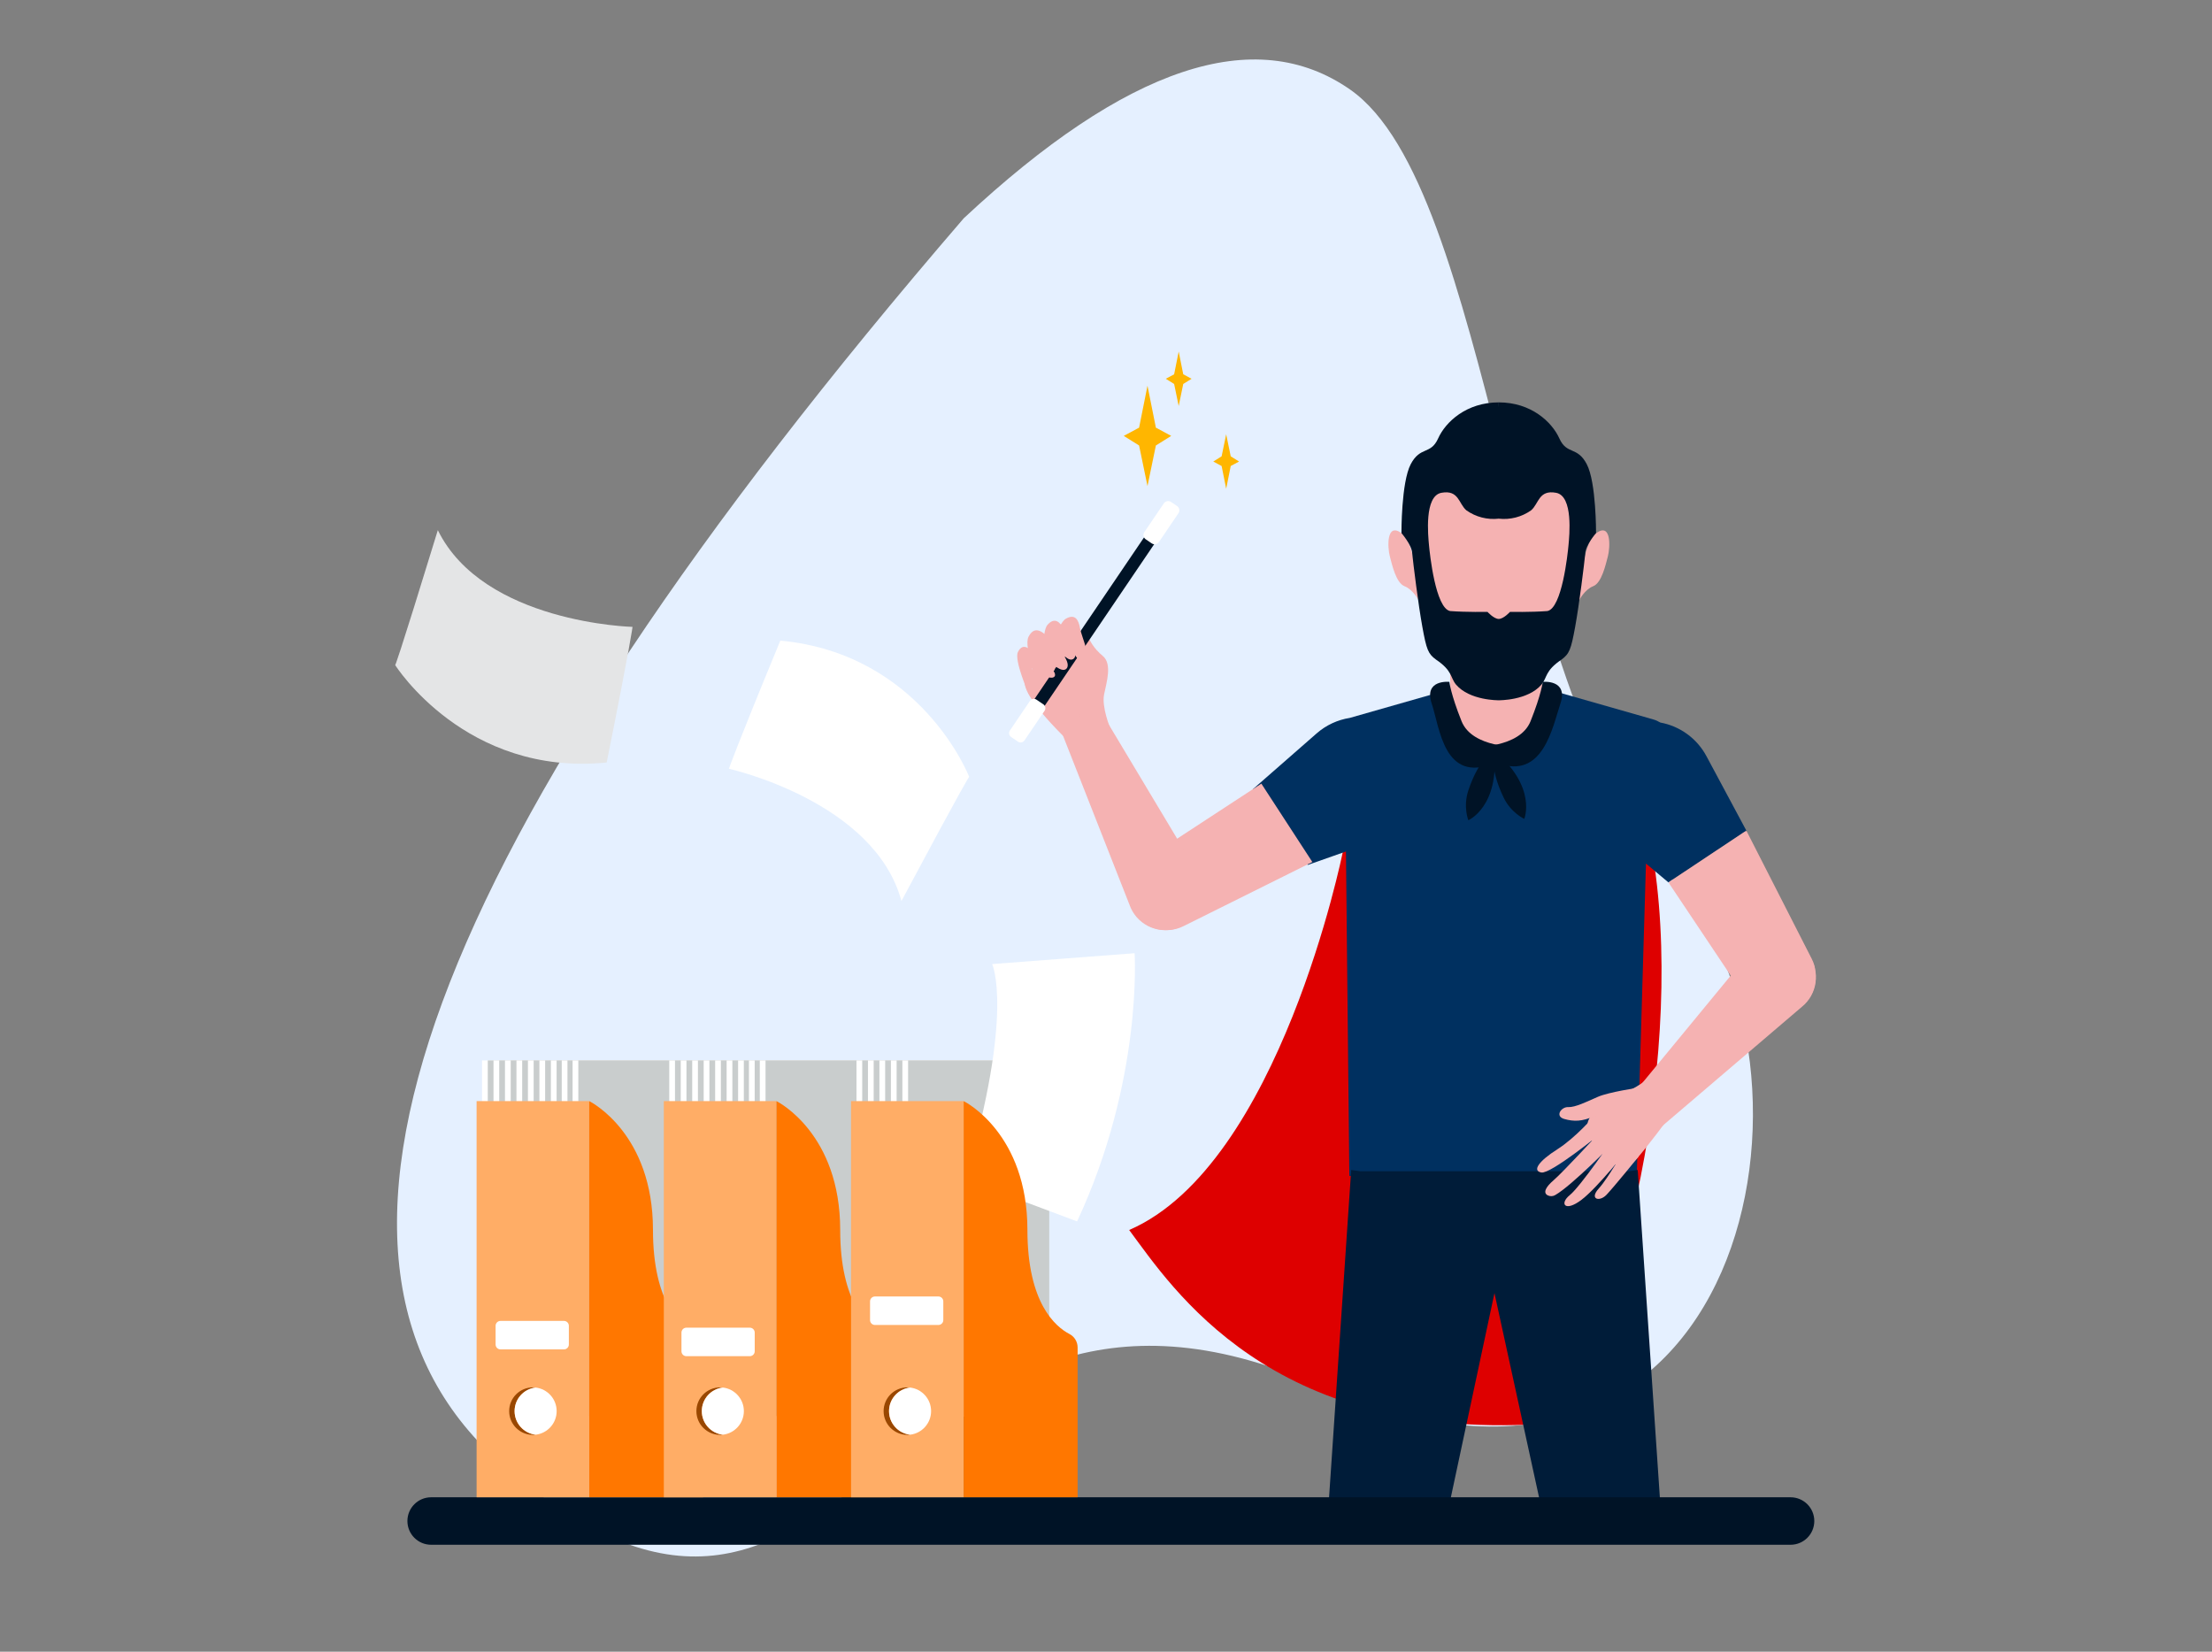 <?xml version="1.0" encoding="UTF-8"?>
<svg xmlns="http://www.w3.org/2000/svg" xmlns:xlink="http://www.w3.org/1999/xlink" width="750px" height="560px" viewBox="0 0 750 560" version="1.1">
  <rect x="0" y="0" width="750" height="560" fill="#808080" stroke="none"/>
  <title>hero/activities/reorderingfolders</title>
  <defs>
    <polygon id="path-1" points="0 0 50.002 0 50.002 62.427 0 62.427"></polygon>
  </defs>
  <g id="hero/activities/reorderingfolders" stroke="none" stroke-width="1" fill="none" fill-rule="evenodd">
    <g id="background/portrait" transform="translate(134.609, 20.167)" fill="#E5F0FF">
      <path d="M192.161,53.839 C247.324,2.346 290.979,-12.21 323.126,10.171 C371.347,43.743 375.42,215.879 432.675,277.932 C489.929,339.986 459.363,513.734 312.165,449.449 C164.966,385.164 155.724,579.9 36.175,476.833 C-43.525,408.122 8.471,267.124 192.161,53.839 Z" id="Path-3"></path>
    </g>
    <path d="M455.283,288.877 C455.283,288.877 433.917,394.943 382.857,417.023 C397.577,436.803 430.697,488.323 522.237,482.803 C550.757,453.363 571.917,354.003 559.957,287.303 C529.663,242.824 485.897,249.583 485.897,249.583 C485.897,249.583 461.469,257.331 455.283,288.877" id="Fill-4" fill="#DE0000"></path>
    <path d="M371.167,251.952 L372.028,249.965 L369.249,243.035 L371.846,231.83 C371.846,231.83 371.718,225.335 367.681,223.164 C363.644,220.992 347.194,224.599 347.409,231.414 C347.623,238.228 365.377,254.183 365.377,254.183 L371.167,251.952 Z" id="Fill-6" fill="#F5B2B2"></path>
    <path d="M369.395,248.037 C357.18,231.696 369.77,226.879 369.77,226.879 C368.285,224.664 367.133,222.243 366.348,219.695 C365.077,215.487 368.382,213.848 368.933,215.667 C369.349,216.932 370.678,219.722 373.925,222.415 C377.171,225.108 375.17,231.381 374.352,235.441 C373.484,239.72 376.416,246.823 376.416,246.823 C376.416,246.823 374.848,246.491 369.395,248.037" id="Fill-8" fill="#F5B2B2"></path>
    <polygon id="Fill-10" fill="#001326" style="mix-blend-mode: multiply;" points="352.865 241.27 349.438 238.947 390.354 178.581 393.781 180.904"></polygon>
    <path d="M390.509,184.231 L388.475,182.852 C387.67,182.306 387.46,181.211 388.006,180.406 L394.613,170.658 C395.159,169.853 396.254,169.642 397.059,170.188 L399.093,171.567 C399.898,172.112 400.109,173.207 399.563,174.013 L392.956,183.761 C392.41,184.566 391.314,184.777 390.509,184.231" id="Fill-12" fill="#FFFFFF"></path>
    <path d="M345.166,251.454 L342.83,249.871 C342.108,249.382 341.919,248.4 342.409,247.678 L349.221,237.628 C349.71,236.906 350.692,236.717 351.414,237.206 L353.75,238.79 C354.471,239.279 354.66,240.261 354.171,240.982 L347.359,251.033 C346.87,251.755 345.888,251.943 345.166,251.454" id="Fill-14" fill="#FFFFFF"></path>
    <path d="M508.202,228.975 L560.457,243.886 C561.349,244.141 562.187,244.508 562.954,244.97 C569.563,246.179 575.348,250.331 578.581,256.361 L592.118,281.613 L565.702,299.176 L558.077,292.783 L554.958,398.677 L457.511,398.677 L456.363,288.691 L443.407,293.254 L424.869,267.512 L446.432,248.646 C449.653,245.828 453.551,244.049 457.637,243.405 L508.202,228.975 Z" id="Combined-Shape" fill="#003060"></path>
    <path d="M507.302,253.935 L507.302,253.935 C498.72,253.935 491.711,249.671 491.711,241.046 L491.711,219.708 L522.893,224.021 L522.893,241.046 C522.893,249.671 515.911,253.935 507.302,253.935" id="Fill-22" fill="#F5B2B2"></path>
    <path d="M555.362,243.444 C564.288,243.444 571.524,250.68 571.524,259.606 C571.524,268.533 564.288,275.769 555.362,275.769 C546.436,275.769 539.2,268.533 539.2,259.606 C539.2,250.68 546.436,243.444 555.362,243.444" id="Fill-26" fill="#003060"></path>
    <path d="M480.929,203.443 C480.929,203.443 480.428,184.494 475.177,180.742 C469.926,176.99 470.487,185.809 471.236,188.623 C471.986,191.438 473.322,197.626 476.218,198.753 C479.112,199.88 480.929,203.443 480.929,203.443" id="Fill-28" fill="#F5B2B2"></path>
    <path d="M508.164,155.308 C523.248,155.308 535.475,171.952 535.475,192.483 C535.475,213.015 523.248,229.66 508.164,229.66 C493.081,229.66 480.854,213.015 480.854,192.483 C480.854,171.952 493.081,155.308 508.164,155.308" id="Fill-30" fill="#F5B2B2"></path>
    <path d="M508.164,155.329 C508.164,155.329 489.059,155.065 483.431,159.755 C477.802,164.445 483.431,183.766 483.431,183.766 L508.164,155.329 Z" id="Fill-32" fill="#F5B2B2"></path>
    <path d="M506.806,155.329 C506.806,155.329 525.911,155.065 531.54,159.755 C537.168,164.445 531.54,183.766 531.54,183.766 L506.806,155.329 Z" id="Fill-34" fill="#F5B2B2"></path>
    <path d="M535.475,203.443 C535.475,203.443 535.976,184.494 541.227,180.742 C546.478,176.99 545.917,185.809 545.168,188.623 C544.418,191.438 543.082,197.626 540.187,198.753 C537.292,199.88 535.475,203.443 535.475,203.443" id="Fill-36" fill="#F5B2B2"></path>
    <path d="M475.176,180.742 C475.176,180.742 475.08,163.577 478.32,157.388 C481.56,151.199 485.075,154.294 487.603,148.666 C490.131,143.037 497.209,136.423 508.164,136.423 L508.164,175.852 C504.275,176.291 500.36,175.278 497.172,173.006 C494.546,170.752 494.638,165.997 488.73,167.076 C482.821,168.154 484.229,181.707 484.509,184.801 C484.789,187.896 486.73,206.187 491.668,207.174 C497.312,207.594 504.347,207.454 504.347,207.454 C504.347,207.454 506.504,209.847 508.164,209.847 C508.164,212.974 516.321,216.16 516.321,221.346 C516.321,229.433 508.164,237.423 508.164,237.423 C508.164,237.423 498.299,237.562 493.657,232.08 C491.668,229.638 492.531,227.433 486.902,223.638 C484.207,221.665 483.668,220.258 482.26,212.522 C480.854,204.786 479.188,191.228 478.821,187.594 C478.74,184.823 475.176,180.742 475.176,180.742" id="Fill-38" fill="#001326" style="mix-blend-mode: multiply;"></path>
    <path d="M541.152,180.742 C541.152,180.742 541.249,163.577 538.014,157.388 C534.779,151.199 531.259,154.294 528.725,148.666 C526.192,143.037 519.124,136.423 508.164,136.423 C508.164,141.927 499.14,147.356 499.14,154.796 C499.14,164.839 508.164,175.852 508.164,175.852 C512.054,176.292 515.969,175.278 519.157,173.006 C521.782,170.752 521.69,165.997 527.599,167.076 C533.507,168.154 532.1,181.707 531.82,184.801 C531.54,187.896 529.599,206.187 524.66,207.174 C519.017,207.594 511.981,207.454 511.981,207.454 C511.981,207.454 509.824,209.847 508.164,209.847 L508.164,237.423 C508.164,237.423 518.029,237.562 522.677,232.08 C524.66,229.638 523.803,227.433 529.431,223.638 C532.1,221.665 532.666,220.258 534.073,212.522 C535.48,204.786 537.146,191.228 537.507,187.594 C537.588,184.823 541.152,180.742 541.152,180.742" id="Fill-40" fill="#001326" style="mix-blend-mode: multiply;"></path>
    <path d="M384.567,309.454 C380.624,303.423 382.316,295.338 388.347,291.395 L427.672,265.681 L444.973,292.27 L401.305,313.994 C395.476,316.898 388.398,315.058 384.721,309.684 C384.668,309.608 384.617,309.531 384.567,309.454" id="Fill-42" fill="#F5B2B2"></path>
    <g id="Group-48" transform="translate(565.702, 281.612)">
      <mask id="mask-2" fill="white">
        <use xlink:href="#path-1"></use>
      </mask>
      <g id="Clip-47"></g>
      <path d="M44.427,60.077 L44.427,60.077 C49.763,56.345 51.533,49.253 48.578,43.451 L26.416,0 L0,17.564 L26.114,56.632 C30.119,62.621 38.221,64.23 44.211,60.225 C44.283,60.176 44.355,60.127 44.427,60.077" id="Fill-46" fill="#F5B2B2" mask="url(#mask-2)"></path>
    </g>
    <path d="M398.697,314.842 L398.697,314.842 C399.739,314.536 400.738,314.099 401.669,313.542 C407.741,309.906 409.717,302.037 406.082,295.965 L375.651,245.174 L359.396,246.823 L382.965,306.75 C385.208,313.215 392.134,316.778 398.697,314.842" id="Fill-49" fill="#F5B2B2"></path>
    <path d="M610.911,341.387 L562.717,382.523 L555.362,368.968 L593.007,323.263 C597.506,317.803 605.579,317.025 611.038,321.524 C611.876,322.214 612.623,323.009 613.261,323.889 C617.265,329.416 616.231,337.112 610.911,341.387" id="Fill-51" fill="#F5B2B2"></path>
    <path d="M555.281,396.677 L563.152,513.03 C563.263,513.523 563.356,514.019 563.429,514.518 L563.429,514.518 L524.536,520.063 L506.712,438.406 L489.577,518.683 L449.992,514.528 C450.065,514.026 450.158,513.526 450.271,513.03 L458.136,396.677 L461.139,397.092 L552.278,397.092 L555.281,396.677 Z" id="Combined-Shape" fill="#001C39"></path>
    <path d="M352.287,232.333 C352.287,232.333 346.937,219.439 348.72,215.922 C350.504,212.406 352.881,213.578 355.258,215.922 C357.636,218.266 363.48,224.238 361.696,226.583 C359.913,228.927 354.664,222.955 354.664,222.955 L357.636,227.058 L352.287,232.333 Z" id="Fill-61" fill="#F5B2B2"></path>
    <path d="M354.274,226.903 C354.274,226.903 352.82,214.433 355.199,211.806 C357.577,209.18 359.328,210.765 360.795,213.368 C362.262,215.971 366.091,221.754 363.997,223.363 C361.902,224.972 358.582,219.331 358.582,219.331 L360.131,223.603 L354.274,226.903 Z" id="Fill-63" fill="#F5B2B2"></path>
    <path d="M355.595,223.686 C355.595,223.686 358.33,211.432 361.441,209.736 C364.552,208.039 365.683,210.113 366.21,213.055 C366.738,215.995 370.394,223.688 367.887,224.517 C365.38,225.346 362.157,217.956 362.157,217.956 L362.213,222.499 L355.595,223.686 Z" id="Fill-65" fill="#F5B2B2"></path>
    <path d="M348.816,235.323 C348.816,235.323 343.756,223.823 345.136,221.063 C346.516,218.303 348.356,219.223 350.196,221.063 C352.036,222.903 358.936,227.503 357.556,229.343 C356.176,231.183 349.736,226.583 349.736,226.583 L352.036,229.803 L348.816,235.323 Z" id="Fill-67" fill="#F5B2B2"></path>
    <path d="M491.417,231.183 C491.417,231.183 482.677,230.263 485.437,238.543 C488.197,246.823 489.577,265.683 506.597,258.783 C513.497,257.403 514.89,253.232 514.89,253.232 C514.89,253.232 499.237,253.723 495.557,244.523 C491.877,235.323 491.417,231.183 491.417,231.183" id="Fill-69" fill="#001326" style="mix-blend-mode: multiply;"></path>
    <path d="M523.091,231.183 C523.091,231.183 531.831,230.263 529.071,238.543 C526.311,246.823 523.157,264.303 507.911,258.783 C501.011,257.403 499.618,253.232 499.618,253.232 C499.618,253.232 515.271,253.723 518.951,244.523 C522.631,235.323 523.091,231.183 523.091,231.183" id="Fill-71" fill="#001326" style="mix-blend-mode: multiply;"></path>
    <path d="M506.597,254.643 C506.552,254.185 501.537,256.943 497.857,267.983 C496.017,273.503 497.857,278.103 497.857,278.103 C497.857,278.103 508.437,273.503 506.597,254.643" id="Fill-73" fill="#001326" style="mix-blend-mode: multiply;"></path>
    <path d="M506.819,254.681 C506.469,254.383 504.775,259.85 509.791,270.35 C512.3,275.6 516.818,277.633 516.818,277.633 C516.818,277.633 521.238,266.976 506.819,254.681" id="Fill-75" fill="#001326" style="mix-blend-mode: multiply;"></path>
    <polygon id="Fill-77" fill="#FFB600" points="389.067 164.791 391.913 151.037 397.117 147.784 391.913 144.992 389.067 130.778 386.22 144.992 381.017 147.784 386.22 151.037"></polygon>
    <polygon id="Fill-79" fill="#FFB600" points="399.647 137.651 401.191 130.184 404.017 128.419 401.191 126.903 399.647 119.186 398.102 126.903 395.277 128.419 398.102 130.184"></polygon>
    <polygon id="Fill-81" fill="#FFB600" points="415.747 147.246 417.291 154.713 420.117 156.478 417.291 157.994 415.747 165.711 414.202 157.994 411.377 156.478 414.202 154.713"></polygon>
    <path d="M559.058,365.326 C554.706,369.68 544.656,372.645 539.931,377.733 C535.206,382.821 541.363,388.93 543.505,391.7 C545.649,394.469 550.822,397.314 554.448,393.407 C558.073,389.498 565.502,379.387 565.502,379.387 C565.502,379.387 566.563,368.589 559.058,365.326" id="Fill-83" fill="#F5B2B2"></path>
    <path d="M557.517,371.474 C559.492,375.909 554.271,382.036 549.732,383.733 C548.983,384.032 548.18,384.167 547.375,384.129 C545.111,383.963 542.051,377.782 540.487,378.464 C536.404,380.257 533.649,380.302 530.372,379.38 C527.095,378.457 529.358,375.233 531.706,375.358 C534.053,375.484 538.079,373.493 541.771,371.874 C545.464,370.255 555.704,368.739 555.704,368.739 L557.517,371.474 Z" id="Fill-85" fill="#F5B2B2"></path>
    <path d="M551.222,388.931 C551.222,388.931 545.363,399.336 542.076,402.954 C538.79,406.574 542.279,407.593 544.656,405.131 C547.034,402.668 555.631,392.075 555.631,392.075 L551.222,388.931 Z" id="Fill-87" fill="#F5B2B2"></path>
    <path d="M547.063,385.897 C547.063,385.897 535.876,402.274 532.269,405.176 C528.662,408.078 530.572,411.1 536.226,406.786 C541.881,402.473 552.025,389.505 552.025,389.505 L547.063,385.897 Z" id="Fill-89" fill="#F5B2B2"></path>
    <path d="M542.322,384.007 C542.322,384.007 529.818,397.549 526.761,400.154 C524.212,402.326 523.024,404.375 524.788,405.29 C525.607,405.683 526.569,405.635 527.345,405.162 C533.003,401.912 546.988,387.588 546.988,387.588 L542.322,384.007 Z" id="Fill-91" fill="#F5B2B2"></path>
    <path d="M540.468,378.443 C540.468,378.443 534.245,385.725 527.991,389.687 C521.737,393.65 519.405,396.98 522.627,397.526 C525.85,398.072 542.705,384.314 542.705,384.314 L540.468,378.443 Z" id="Fill-93" fill="#F5B2B2"></path>
    <path d="M607.106,523.743 L146.186,523.743 C141.741,523.743 138.136,520.139 138.136,515.693 C138.136,511.247 141.741,507.643 146.186,507.643 L607.106,507.643 C611.552,507.643 615.156,511.247 615.156,515.693 C615.156,520.139 611.552,523.743 607.106,523.743" id="Fill-96" fill="#001326"></path>
    <polygon id="Fill-98" fill="#FFFFFF" points="163.437 480.043 211.289 480.043 211.289 359.523 163.437 359.523"></polygon>
    <polygon id="Fill-100" fill="#C9CDCD" points="165.382 480.043 213.234 480.043 213.234 359.523 165.382 359.523"></polygon>
    <polygon id="Fill-101" fill="#FFFFFF" points="167.327 480.043 215.179 480.043 215.179 359.523 167.327 359.523"></polygon>
    <polygon id="Fill-102" fill="#C9CDCD" points="169.272 480.043 217.124 480.043 217.124 359.523 169.272 359.523"></polygon>
    <polygon id="Fill-103" fill="#FFFFFF" points="171.218 480.043 219.07 480.043 219.07 359.523 171.218 359.523"></polygon>
    <polygon id="Fill-104" fill="#C9CDCD" points="173.163 480.043 221.015 480.043 221.015 359.523 173.163 359.523"></polygon>
    <polygon id="Fill-105" fill="#FFFFFF" points="175.108 480.043 222.96 480.043 222.96 359.523 175.108 359.523"></polygon>
    <polygon id="Fill-106" fill="#C9CDCD" points="177.053 480.043 224.905 480.043 224.905 359.523 177.053 359.523"></polygon>
    <polygon id="Fill-107" fill="#FFFFFF" points="178.998 480.043 226.851 480.043 226.851 359.523 178.998 359.523"></polygon>
    <polygon id="Fill-108" fill="#C9CDCD" points="180.943 480.043 228.795 480.043 228.795 359.523 180.943 359.523"></polygon>
    <polygon id="Fill-109" fill="#FFFFFF" points="182.888 480.043 230.741 480.043 230.741 359.523 182.888 359.523"></polygon>
    <polygon id="Fill-110" fill="#C9CDCD" points="184.834 480.043 232.686 480.043 232.686 359.523 184.834 359.523"></polygon>
    <polygon id="Fill-111" fill="#FFFFFF" points="186.779 480.043 234.631 480.043 234.631 359.523 186.779 359.523"></polygon>
    <polygon id="Fill-112" fill="#C9CDCD" points="188.724 480.043 236.576 480.043 236.576 359.523 188.724 359.523"></polygon>
    <polygon id="Fill-113" fill="#FFFFFF" points="190.459 480.043 237.036 480.043 237.036 359.523 190.459 359.523"></polygon>
    <polygon id="Fill-114" fill="#C9CDCD" points="192.404 480.043 237.036 480.043 237.036 359.523 192.404 359.523"></polygon>
    <polygon id="Fill-115" fill="#FFFFFF" points="194.139 480.043 237.036 480.043 237.036 359.523 194.139 359.523"></polygon>
    <polygon id="Fill-116" fill="#C9CDCD" points="196.084 480.043 237.036 480.043 237.036 359.523 196.084 359.523"></polygon>
    <polygon id="Fill-117" fill="#FFAD66" points="161.596 507.643 199.776 507.643 199.776 373.323 161.596 373.323"></polygon>
    <path d="M174.477,478.433 C174.477,474.298 177.594,470.896 181.607,470.439 C181.304,470.405 180.998,470.383 180.687,470.383 C176.241,470.383 172.637,473.987 172.637,478.433 C172.637,482.879 176.241,486.483 180.687,486.483 C180.998,486.483 181.304,486.461 181.607,486.426 C177.594,485.969 174.477,482.567 174.477,478.433" id="Fill-118" fill="#994700"></path>
    <path d="M188.737,478.433 C188.737,474.298 185.619,470.896 181.607,470.439 C177.594,470.896 174.477,474.298 174.477,478.433 C174.477,482.567 177.594,485.969 181.607,486.426 C185.619,485.969 188.737,482.567 188.737,478.433" id="Fill-119" fill="#FFFFFF"></path>
    <path d="M235.667,452.296 C230.852,449.784 221.396,441.709 221.396,417.023 C221.396,384.493 200.542,373.708 199.799,373.334 C199.811,373.356 199.823,373.405 199.834,373.484 L199.776,373.323 L199.776,507.643 L220.016,507.643 L238.416,507.643 L238.416,456.862 C238.416,454.948 237.365,453.181 235.667,452.296" id="Fill-120" fill="#FF7700"></path>
    <path d="M199.777,373.323 C199.777,373.323 199.785,373.327 199.799,373.334 C199.791,373.321 199.784,373.315 199.777,373.323" id="Fill-121" fill="#424444"></path>
    <polygon id="Fill-122" fill="#FFFFFF" points="226.917 480.043 274.769 480.043 274.769 359.523 226.917 359.523"></polygon>
    <polygon id="Fill-123" fill="#C9CDCD" points="228.862 480.043 276.714 480.043 276.714 359.523 228.862 359.523"></polygon>
    <polygon id="Fill-124" fill="#FFFFFF" points="230.807 480.043 278.659 480.043 278.659 359.523 230.807 359.523"></polygon>
    <polygon id="Fill-125" fill="#C9CDCD" points="232.752 480.043 280.604 480.043 280.604 359.523 232.752 359.523"></polygon>
    <polygon id="Fill-126" fill="#FFFFFF" points="234.698 480.043 282.55 480.043 282.55 359.523 234.698 359.523"></polygon>
    <polygon id="Fill-127" fill="#C9CDCD" points="236.643 480.043 284.495 480.043 284.495 359.523 236.643 359.523"></polygon>
    <polygon id="Fill-128" fill="#FFFFFF" points="238.588 480.043 286.44 480.043 286.44 359.523 238.588 359.523"></polygon>
    <polygon id="Fill-129" fill="#C9CDCD" points="240.533 480.043 288.385 480.043 288.385 359.523 240.533 359.523"></polygon>
    <polygon id="Fill-130" fill="#FFFFFF" points="242.478 480.043 290.331 480.043 290.331 359.523 242.478 359.523"></polygon>
    <polygon id="Fill-131" fill="#C9CDCD" points="244.423 480.043 292.275 480.043 292.275 359.523 244.423 359.523"></polygon>
    <polygon id="Fill-132" fill="#FFFFFF" points="246.368 480.043 294.221 480.043 294.221 359.523 246.368 359.523"></polygon>
    <polygon id="Fill-133" fill="#C9CDCD" points="248.314 480.043 296.166 480.043 296.166 359.523 248.314 359.523"></polygon>
    <polygon id="Fill-134" fill="#FFFFFF" points="250.259 480.043 298.111 480.043 298.111 359.523 250.259 359.523"></polygon>
    <polygon id="Fill-135" fill="#C9CDCD" points="252.204 480.043 300.056 480.043 300.056 359.523 252.204 359.523"></polygon>
    <polygon id="Fill-136" fill="#FFFFFF" points="253.939 480.043 300.516 480.043 300.516 359.523 253.939 359.523"></polygon>
    <polygon id="Fill-137" fill="#C9CDCD" points="255.884 480.043 300.516 480.043 300.516 359.523 255.884 359.523"></polygon>
    <polygon id="Fill-138" fill="#FFFFFF" points="257.619 480.043 300.516 480.043 300.516 359.523 257.619 359.523"></polygon>
    <polygon id="Fill-139" fill="#C9CDCD" points="259.564 480.043 300.516 480.043 300.516 359.523 259.564 359.523"></polygon>
    <polygon id="Fill-140" fill="#FFAD66" points="225.076 507.643 263.256 507.643 263.256 373.323 225.076 373.323"></polygon>
    <path d="M237.957,478.433 C237.957,474.298 241.074,470.896 245.087,470.439 C244.784,470.405 244.478,470.383 244.167,470.383 C239.721,470.383 236.117,473.987 236.117,478.433 C236.117,482.879 239.721,486.483 244.167,486.483 C244.478,486.483 244.784,486.461 245.087,486.426 C241.074,485.969 237.957,482.567 237.957,478.433" id="Fill-141" fill="#994700"></path>
    <path d="M252.216,478.433 C252.216,474.298 249.099,470.896 245.086,470.439 C241.074,470.896 237.956,474.298 237.956,478.433 C237.956,482.567 241.074,485.969 245.086,486.426 C249.099,485.969 252.216,482.567 252.216,478.433" id="Fill-142" fill="#FFFFFF"></path>
    <path d="M299.147,452.296 C294.332,449.784 284.876,441.709 284.876,417.023 C284.876,384.493 264.022,373.708 263.279,373.334 C263.291,373.356 263.303,373.405 263.314,373.484 L263.256,373.323 L263.256,507.643 L283.496,507.643 L301.896,507.643 L301.896,456.862 C301.896,454.948 300.845,453.181 299.147,452.296" id="Fill-143" fill="#FF7700"></path>
    <path d="M263.256,373.323 C263.256,373.323 263.265,373.327 263.279,373.334 C263.271,373.321 263.264,373.315 263.256,373.323" id="Fill-144" fill="#424444"></path>
    <polygon id="Fill-145" fill="#FFFFFF" points="290.397 480.043 338.249 480.043 338.249 359.523 290.397 359.523"></polygon>
    <polygon id="Fill-146" fill="#C9CDCD" points="292.342 480.043 340.194 480.043 340.194 359.523 292.342 359.523"></polygon>
    <polygon id="Fill-147" fill="#FFFFFF" points="294.287 480.043 342.139 480.043 342.139 359.523 294.287 359.523"></polygon>
    <polygon id="Fill-148" fill="#C9CDCD" points="296.232 480.043 344.084 480.043 344.084 359.523 296.232 359.523"></polygon>
    <polygon id="Fill-149" fill="#FFFFFF" points="298.178 480.043 346.03 480.043 346.03 359.523 298.178 359.523"></polygon>
    <polygon id="Fill-150" fill="#C9CDCD" points="300.123 480.043 347.975 480.043 347.975 359.523 300.123 359.523"></polygon>
    <polygon id="Fill-151" fill="#FFFFFF" points="302.068 480.043 349.92 480.043 349.92 359.523 302.068 359.523"></polygon>
    <polygon id="Fill-152" fill="#C9CDCD" points="304.013 480.043 351.865 480.043 351.865 359.523 304.013 359.523"></polygon>
    <polygon id="Fill-153" fill="#FFFFFF" points="305.958 480.043 353.811 480.043 353.811 359.523 305.958 359.523"></polygon>
    <polygon id="Fill-154" fill="#C9CDCD" points="307.903 480.043 355.755 480.043 355.755 359.523 307.903 359.523"></polygon>
    <polygon id="Fill-155" fill="#FFAD66" points="288.556 507.643 326.736 507.643 326.736 373.323 288.556 373.323"></polygon>
    <path d="M301.436,478.433 C301.436,474.298 304.554,470.896 308.566,470.439 C308.264,470.405 307.958,470.383 307.646,470.383 C303.201,470.383 299.596,473.987 299.596,478.433 C299.596,482.879 303.201,486.483 307.646,486.483 C307.958,486.483 308.264,486.461 308.566,486.426 C304.554,485.969 301.436,482.567 301.436,478.433" id="Fill-156" fill="#994700"></path>
    <path d="M315.696,478.433 C315.696,474.298 312.579,470.896 308.566,470.439 C304.554,470.896 301.436,474.298 301.436,478.433 C301.436,482.567 304.554,485.969 308.566,486.426 C312.579,485.969 315.696,482.567 315.696,478.433" id="Fill-157" fill="#FFFFFF"></path>
    <path d="M191.214,457.503 L169.699,457.503 C168.781,457.503 168.037,456.759 168.037,455.84 L168.037,449.506 C168.037,448.587 168.781,447.843 169.699,447.843 L191.214,447.843 C192.132,447.843 192.877,448.587 192.877,449.506 L192.877,455.84 C192.877,456.759 192.132,457.503 191.214,457.503" id="Fill-158" fill="#FFFFFF"></path>
    <path d="M254.234,459.803 L232.719,459.803 C231.801,459.803 231.057,459.059 231.057,458.14 L231.057,451.806 C231.057,450.887 231.801,450.143 232.719,450.143 L254.234,450.143 C255.152,450.143 255.897,450.887 255.897,451.806 L255.897,458.14 C255.897,459.059 255.152,459.803 254.234,459.803" id="Fill-159" fill="#FFFFFF"></path>
    <path d="M318.174,449.223 L296.659,449.223 C295.741,449.223 294.997,448.479 294.997,447.56 L294.997,441.226 C294.997,440.307 295.741,439.563 296.659,439.563 L318.174,439.563 C319.092,439.563 319.837,440.307 319.837,441.226 L319.837,447.56 C319.837,448.479 319.092,449.223 318.174,449.223" id="Fill-160" fill="#FFFFFF"></path>
    <path d="M328.603,263.362 C328.603,263.362 312.47,221.689 264.574,217.195 C248.92,255.102 247.146,260.644 247.146,260.644 C247.146,260.644 296.498,271.562 305.64,305.496 C328.143,263.367 328.603,263.362 328.603,263.362" id="Fill-161" fill="#FFFFFF"></path>
    <path d="M134,225.506 C134,225.506 157.832,263.307 205.7,258.525 C213.787,218.318 214.465,212.54 214.465,212.54 C214.465,212.54 163.935,211.296 148.451,179.747 C134.45,225.412 134,225.506 134,225.506" id="Fill-162" fill="#E4E5E6"></path>
    <path d="M365.199,414.112 L327.273,399.895 C344.016,342.92 336.396,326.863 336.396,326.863 L384.696,323.183 C384.696,323.183 387.562,366.121 365.199,414.112" id="Fill-163" fill="#FFFFFF"></path>
    <path d="M362.627,452.296 C357.812,449.784 348.356,441.709 348.356,417.023 C348.356,384.493 327.502,373.708 326.759,373.334 C326.771,373.356 326.783,373.405 326.794,373.484 L326.736,373.323 L326.736,507.643 L346.976,507.643 L365.376,507.643 L365.376,456.862 C365.376,454.948 364.325,453.181 362.627,452.296" id="Fill-164" fill="#FF7700"></path>
    <path d="M326.736,373.323 C326.736,373.323 326.745,373.327 326.759,373.334 C326.751,373.321 326.744,373.315 326.736,373.323" id="Fill-165" fill="#424444"></path>
  </g>
</svg>
